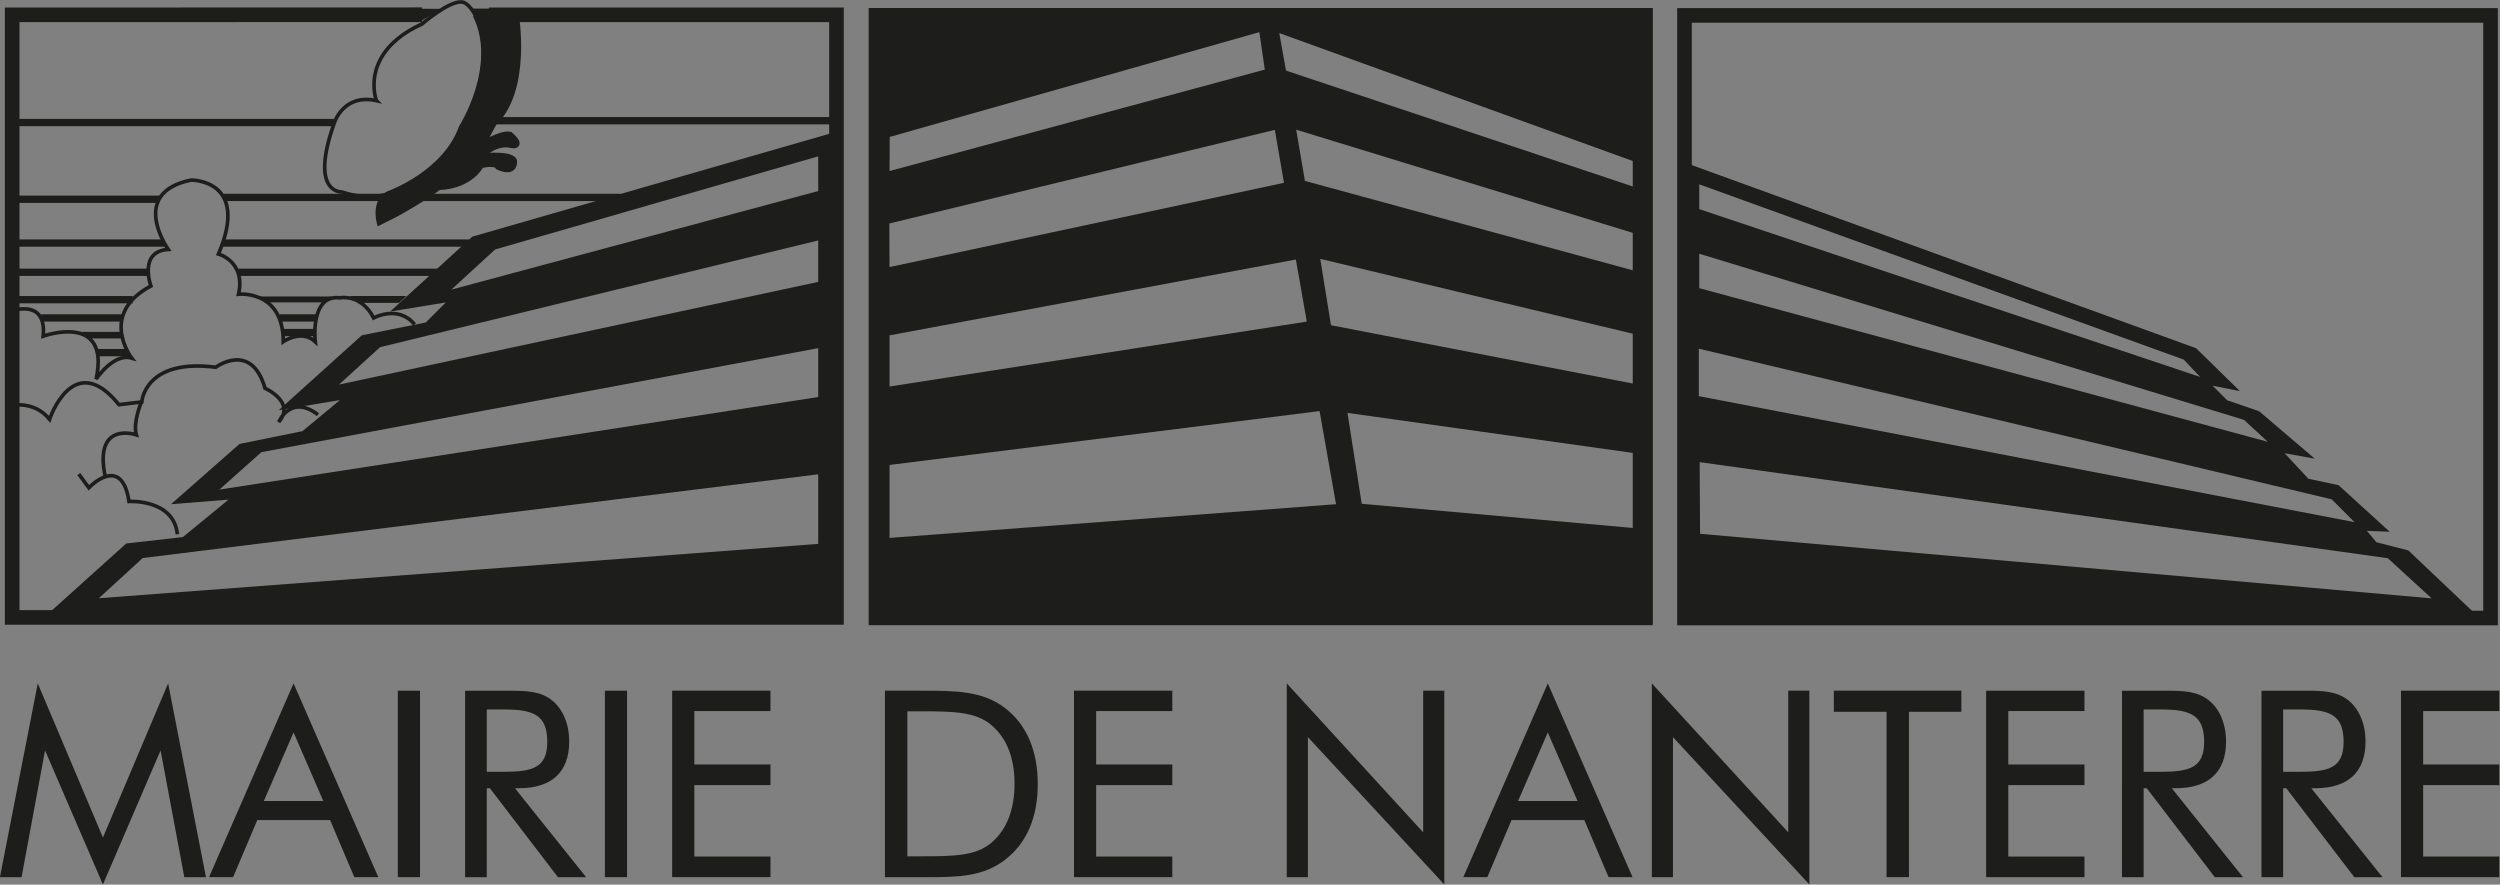 <?xml version="1.0" encoding="UTF-8" standalone="no"?>
<!-- Created with Inkscape (http://www.inkscape.org/) -->

<svg
   version="1.1"
   id="svg182"
   width="700"
   height="247.685"
   viewBox="0 0 700 247.685"
   xmlns="http://www.w3.org/2000/svg"
   xmlns:svg="http://www.w3.org/2000/svg">
  <rect x="0" y="0" width="700" height="247.685" fill="#808080" stroke="none"/>
  <defs
     id="defs186">
    <clipPath
       clipPathUnits="userSpaceOnUse"
       id="clipPath6983">
      <path
         d="M -0.426,-23.361 H 85.935 V 6.881 H -0.426 Z"
         id="path6985"
         style="stroke-width:1" />
    </clipPath>
    <clipPath
       clipPathUnits="userSpaceOnUse"
       id="clipPath6989">
      <path
         d="M -7.737,-23.424 H 78.624 V 6.818 H -7.737 Z"
         id="path6991"
         style="stroke-width:1" />
    </clipPath>
    <clipPath
       clipPathUnits="userSpaceOnUse"
       id="clipPath6995">
      <path
         d="M -0.426,-21.847 H 85.935 V 8.395 H -0.426 Z"
         id="path6997"
         style="stroke-width:1" />
    </clipPath>
    <clipPath
       clipPathUnits="userSpaceOnUse"
       id="clipPath7001">
      <path
         d="M -7.702,-21.847 H 78.659 V 8.395 H -7.702 Z"
         id="path7003"
         style="stroke-width:1" />
    </clipPath>
    <clipPath
       clipPathUnits="userSpaceOnUse"
       id="clipPath7007">
      <path
         d="M -17.134,-26.074 H 69.227 V 4.168 H -17.134 Z"
         id="path7009"
         style="stroke-width:1" />
    </clipPath>
    <clipPath
       clipPathUnits="userSpaceOnUse"
       id="clipPath7013">
      <path
         d="M -13.009,-26.768 H 73.352 V 3.474 H -13.009 Z"
         id="path7015"
         style="stroke-width:1" />
    </clipPath>
    <clipPath
       clipPathUnits="userSpaceOnUse"
       id="clipPath7019">
      <path
         d="M -8.238,-20.837 H 78.123 V 9.405 H -8.238 Z"
         id="path7021"
         style="stroke-width:1" />
    </clipPath>
    <clipPath
       clipPathUnits="userSpaceOnUse"
       id="clipPath7025">
      <path
         d="M -86.058,-29.713 H 0.303 V 0.529 H -86.058 Z"
         id="path7027"
         style="stroke-width:1" />
    </clipPath>
    <clipPath
       clipPathUnits="userSpaceOnUse"
       id="clipPath7031">
      <path
         d="M -16.459,-29.734 H 69.902 V 0.508 H -16.459 Z"
         id="path7033"
         style="stroke-width:1" />
    </clipPath>
    <clipPath
       clipPathUnits="userSpaceOnUse"
       id="clipPath7037">
      <path
         d="M -9.784,-18.755 H 76.577 V 11.487 H -9.784 Z"
         id="path7039"
         style="stroke-width:1" />
    </clipPath>
    <clipPath
       clipPathUnits="userSpaceOnUse"
       id="clipPath7043">
      <path
         d="M -9.669,-19.26 H 76.692 V 10.982 H -9.669 Z"
         id="path7045"
         style="stroke-width:1" />
    </clipPath>
    <clipPath
       clipPathUnits="userSpaceOnUse"
       id="clipPath7049">
      <path
         d="M -0.426,-19.891 H 85.935 V 10.351 H -0.426 Z"
         id="path7051"
         style="stroke-width:1" />
    </clipPath>
    <clipPath
       clipPathUnits="userSpaceOnUse"
       id="clipPath7055">
      <path
         d="M -1.425,-19.26 H 84.936 V 10.982 H -1.425 Z"
         id="path7057"
         style="stroke-width:1" />
    </clipPath>
    <clipPath
       clipPathUnits="userSpaceOnUse"
       id="clipPath7061">
      <path
         d="M -0.39,-16.231 H 85.971 V 14.011 H -0.39 Z"
         id="path7063"
         style="stroke-width:1" />
    </clipPath>
    <clipPath
       clipPathUnits="userSpaceOnUse"
       id="clipPath7067">
      <path
         d="M -6.131,-11.783 H 80.23 V 18.459 H -6.131 Z"
         id="path7069"
         style="stroke-width:1" />
    </clipPath>
    <clipPath
       clipPathUnits="userSpaceOnUse"
       id="clipPath7073">
      <path
         d="M -4.901,-16.389 H 81.46 V 13.853 H -4.901 Z"
         id="path7075"
         style="stroke-width:1" />
    </clipPath>
    <clipPath
       clipPathUnits="userSpaceOnUse"
       id="clipPath7079">
      <path
         d="M -0.426,-20.837 H 85.935 V 9.405 H -0.426 Z"
         id="path7081"
         style="stroke-width:1" />
    </clipPath>
    <clipPath
       clipPathUnits="userSpaceOnUse"
       id="clipPath7085">
      <path
         d="M -3.375,-18.061 H 82.986 V 12.181 H -3.375 Z"
         id="path7087"
         style="stroke-width:1" />
    </clipPath>
    <clipPath
       clipPathUnits="userSpaceOnUse"
       id="clipPath7091">
      <path
         d="M -0.453,-19.512 H 85.908 V 10.73 H -0.453 Z"
         id="path7093"
         style="stroke-width:1" />
    </clipPath>
    <clipPath
       clipPathUnits="userSpaceOnUse"
       id="clipPath7097">
      <path
         d="M -0.426,-26.011 H 85.935 V 4.231 H -0.426 Z"
         id="path7099"
         style="stroke-width:1" />
    </clipPath>
    <clipPath
       clipPathUnits="userSpaceOnUse"
       id="clipPath7103">
      <path
         d="M -14.585,-29.736 H 71.776 V 0.506 H -14.585 Z"
         id="path7105"
         style="stroke-width:1" />
    </clipPath>
  </defs>
  <g
     id="g190"
     transform="matrix(1.333,0,0,-1.333,-81.481,119.785)">
    <g
       id="g7123">
      <path
         d="M 70.588,-67.765 65.658,-94.392 H 61.111 l 7.945,40.706 13.69,-32.377 13.696,32.377 7.945,-40.706 h -4.547 l -4.985,26.627 -12.11,-28.159 z"
         style="fill:#1d1d1b;fill-opacity:1;fill-rule:nonzero;stroke:none;stroke-width:6.079"
         id="path4124" />
      <path
         d="m 116.543,-78.393 h 12.493 l -6.249,14.408 z m 24.049,-15.994 h -5.04 l -5.094,11.994 h -15.283 l -5.094,-11.994 h -5.046 l 17.751,40.7 z"
         style="fill:#1d1d1b;fill-opacity:1;fill-rule:nonzero;stroke:none;stroke-width:6.079"
         id="path4126" />
      <path
         d="m 144.695,-94.389 h 4.657 v 39.168 h -4.657 z"
         style="fill:#1d1d1b;fill-opacity:1;fill-rule:nonzero;stroke:none;stroke-width:6.079"
         id="path4128" />
      <path
         d="m 163.373,-72.257 h 3.562 c 6.134,0 9.149,0.875 9.149,6.298 0,5.696 -2.961,6.796 -9.149,6.796 h -3.562 z m -4.547,17.034 h 8 1.204 c 3.727,0 6.572,-0.103 8.985,-1.97 2.243,-1.751 3.672,-4.875 3.672,-8.711 0,-6.407 -3.672,-9.806 -10.578,-9.806 h -0.821 l 14.955,-18.681 h -5.915 l -14.298,18.681 h -0.657 v -18.681 h -4.547 z"
         style="fill:#1d1d1b;fill-opacity:1;fill-rule:nonzero;stroke:none;stroke-width:6.079"
         id="path4130" />
      <path
         d="m 188.185,-94.389 h 4.657 v 39.168 h -4.657 z"
         style="fill:#1d1d1b;fill-opacity:1;fill-rule:nonzero;stroke:none;stroke-width:6.079"
         id="path4132" />
      <path
         d="m 202.316,-55.221 h 20.651 v -4.274 h -15.994 V -70.723 h 15.994 v -4.328 h -15.994 v -15.009 h 15.994 v -4.328 h -20.651 z"
         style="fill:#1d1d1b;fill-opacity:1;fill-rule:nonzero;stroke:none;stroke-width:6.079"
         id="path4134" />
      <path
         d="m 254.679,-90.007 c 6.681,0 11.338,0.055 14.626,2.796 3.179,2.626 4.93,6.9 4.93,12.432 0,5.532 -1.696,9.696 -4.93,12.383 -3.234,2.736 -7.891,2.845 -14.626,2.845 h -2.961 v -30.456 z m -7.672,34.785 h 7.508 c 7.344,0 12.985,0 17.751,-3.666 4.492,-3.453 6.845,-8.93 6.845,-15.946 0,-7.009 -2.353,-12.432 -6.845,-15.885 -4.547,-3.508 -9.696,-3.672 -16.055,-3.672 h -1.696 -7.508 z"
         style="fill:#1d1d1b;fill-opacity:1;fill-rule:nonzero;stroke:none;stroke-width:6.079"
         id="path4136" />
      <path
         d="m 286.721,-55.221 h 20.651 v -4.274 h -15.994 V -70.723 h 15.994 v -4.328 h -15.994 v -15.009 h 15.994 v -4.328 h -20.651 z"
         style="fill:#1d1d1b;fill-opacity:1;fill-rule:nonzero;stroke:none;stroke-width:6.079"
         id="path4138" />
      <path
         d="m 331.415,-53.687 28.651,-31.283 v 29.751 h 4.438 v -40.706 l -28.651,30.955 v -29.423 h -4.438 z"
         style="fill:#1d1d1b;fill-opacity:1;fill-rule:nonzero;stroke:none;stroke-width:6.079"
         id="path4140" />
      <path
         d="m 380,-78.393 h 12.493 l -6.249,14.408 z m 24.049,-15.994 h -5.04 l -5.094,11.994 h -15.283 l -5.094,-11.994 h -5.04 l 17.745,40.7 z"
         style="fill:#1d1d1b;fill-opacity:1;fill-rule:nonzero;stroke:none;stroke-width:6.079"
         id="path4142" />
      <path
         d="m 408.098,-53.687 28.651,-31.283 v 29.751 h 4.438 v -40.706 l -28.651,30.955 v -29.423 h -4.438 z"
         style="fill:#1d1d1b;fill-opacity:1;fill-rule:nonzero;stroke:none;stroke-width:6.079"
         id="path4144" />
      <path
         d="m 457.395,-59.658 h -11.064 v 4.438 h 26.785 v -4.438 h -11.009 v -34.73 h -4.711 z"
         style="fill:#1d1d1b;fill-opacity:1;fill-rule:nonzero;stroke:none;stroke-width:6.079"
         id="path4146" />
      <path
         d="m 478.316,-55.221 h 20.657 v -4.274 H 482.973 V -70.723 h 16 v -4.328 h -16 v -15.009 h 16 v -4.328 h -20.657 z"
         style="fill:#1d1d1b;fill-opacity:1;fill-rule:nonzero;stroke:none;stroke-width:6.079"
         id="path4148" />
      <path
         d="m 511.401,-72.257 h 3.562 c 6.134,0 9.149,0.875 9.149,6.298 0,5.696 -2.961,6.796 -9.149,6.796 h -3.562 z m -4.547,17.034 h 8 1.204 c 3.727,0 6.572,-0.103 8.985,-1.97 2.243,-1.751 3.672,-4.875 3.672,-8.711 0,-6.407 -3.672,-9.806 -10.578,-9.806 h -0.821 l 14.955,-18.681 h -5.915 l -14.298,18.681 h -0.657 v -18.681 h -4.547 z"
         style="fill:#1d1d1b;fill-opacity:1;fill-rule:nonzero;stroke:none;stroke-width:6.079"
         id="path4150" />
      <path
         d="m 540.704,-72.257 h 3.562 c 6.134,0 9.143,0.875 9.143,6.298 0,5.696 -2.954,6.796 -9.143,6.796 h -3.562 z m -4.547,17.034 h 8 1.204 c 3.726,0 6.572,-0.103 8.985,-1.97 2.243,-1.751 3.666,-4.875 3.666,-8.711 0,-6.407 -3.666,-9.806 -10.572,-9.806 h -0.821 l 14.955,-18.681 h -5.915 l -14.298,18.681 h -0.657 v -18.681 h -4.547 z"
         style="fill:#1d1d1b;fill-opacity:1;fill-rule:nonzero;stroke:none;stroke-width:6.079"
         id="path4152" />
      <path
         d="m 565.46,-55.221 h 20.651 v -4.274 H 570.117 V -70.723 h 15.994 v -4.328 h -15.994 v -15.009 h 15.994 v -4.328 H 565.46 Z"
         style="fill:#1d1d1b;fill-opacity:1;fill-rule:nonzero;stroke:none;stroke-width:6.079"
         id="path4154" />
    </g>
    <g
       id="g7155">
      <path
         d="m 0,0 c 0,0 -0.631,1.641 1.577,2.65 0,0 0.947,0.82 1.389,0.757 0.441,-0.063 1.577,-1.893 -0.379,-5.111 0,0 -1.577,-2.208 -3.786,-1.451 0,0 -1.136,-0.063 -0.252,2.398 0,0 0.315,1.009 1.451,0.757 z"
         style="fill:none;stroke:#1d1d1b;stroke-width:0.126;stroke-linecap:butt;stroke-linejoin:miter;stroke-miterlimit:4;stroke-dasharray:none;stroke-opacity:1"
         id="path4038"
         transform="matrix(6.079,0,0,6.079,140.195,68.722)"
         clip-path="url(#clipPath7013)" />
      <path
         d="m 161.167,86.75 h 8.176 c 0,0 2.687,-15.727 -4.602,-22.633 l -2.681,-4.985 c 0,0 4.219,2.687 6.134,2.304 0,0 2.687,-2.304 0.383,-1.921 0,0 -3.07,1.149 -6.9,-2.681 0,0 6.517,0.766 7.283,-0.772 0,0 0.383,-2.681 -3.064,-1.149 0,0 -0.389,1.149 -3.836,0.383 0,0 -1.964,-4.316 -8.827,-4.602 0,0 -5.599,-4.122 -12.274,-7.289 0,0 -1.149,4.602 2.304,5.757 0,0 11.508,4.219 14.961,13.806 0,0 8.31,13.04 2.942,23.782"
         style="fill:#1d1d1b;fill-opacity:1;fill-rule:nonzero;stroke:none;stroke-width:6.079"
         id="path4040" />
      <path
         d="m 0,0 h 1.345 c 0,0 0.442,-2.587 -0.757,-3.723 l -0.441,-0.82 c 0,0 0.694,0.442 1.009,0.379 0,0 0.442,-0.379 0.063,-0.316 0,0 -0.505,0.189 -1.135,-0.441 0,0 1.072,0.126 1.198,-0.127 0,0 0.063,-0.441 -0.504,-0.189 0,0 -0.064,0.189 -0.631,0.063 0,0 -0.323,-0.71 -1.452,-0.757 0,0 -0.921,-0.678 -2.019,-1.199 0,0 -0.189,0.757 0.379,0.947 0,0 1.893,0.694 2.461,2.271 0,0 1.367,2.145 0.484,3.912 z"
         style="fill:none;stroke:#1d1d1b;stroke-width:0.252;stroke-linecap:butt;stroke-linejoin:miter;stroke-miterlimit:4;stroke-dasharray:none;stroke-opacity:1"
         id="path4044"
         transform="matrix(6.079,0,0,6.079,161.167,86.75)"
         clip-path="url(#clipPath7031)" />
      <path
         d="M 0,0 H 5.075"
         style="fill:#ffffff;fill-opacity:1;fill-rule:nonzero;stroke:#1d1d1b;stroke-width:0.252;stroke-linecap:butt;stroke-linejoin:miter;stroke-miterlimit:4;stroke-dasharray:none;stroke-opacity:1"
         id="path4048"
         transform="matrix(6.079,0,0,6.079,63.7,48.009)"
         clip-path="url(#clipPath6983)" />
      <path
         d="M 0,0 H 11.112"
         style="fill:#ffffff;fill-opacity:1;fill-rule:nonzero;stroke:#1d1d1b;stroke-width:0.252;stroke-linecap:butt;stroke-linejoin:miter;stroke-miterlimit:4;stroke-dasharray:none;stroke-opacity:1"
         id="path4052"
         transform="matrix(6.079,0,0,6.079,63.7,64.12)"
         clip-path="url(#clipPath7097)" />
      <path
         d="M 0,0 H 11.712"
         style="fill:#ffffff;fill-opacity:1;fill-rule:nonzero;stroke:#1d1d1b;stroke-width:0.252;stroke-linecap:butt;stroke-linejoin:miter;stroke-miterlimit:4;stroke-dasharray:none;stroke-opacity:1"
         id="path4056"
         transform="matrix(6.079,0,0,6.079,165.271,64.503)"
         clip-path="url(#clipPath7007)" />
      <path
         d="M 0,0 H 13.703"
         style="fill:#ffffff;fill-opacity:1;fill-rule:nonzero;stroke:#1d1d1b;stroke-width:0.252;stroke-linecap:butt;stroke-linejoin:miter;stroke-miterlimit:4;stroke-dasharray:none;stroke-opacity:1"
         id="path4060"
         transform="matrix(6.079,0,0,6.079,108.149,48.393)"
         clip-path="url(#clipPath6989)" />
      <path
         d="M 0,0 H 5.258"
         style="fill:#ffffff;fill-opacity:1;fill-rule:nonzero;stroke:#1d1d1b;stroke-width:0.252;stroke-linecap:butt;stroke-linejoin:miter;stroke-miterlimit:4;stroke-dasharray:none;stroke-opacity:1"
         id="path4064"
         transform="matrix(6.079,0,0,6.079,63.7,38.804)"
         clip-path="url(#clipPath6995)" />
      <path
         d="M 0,0 H 8.519"
         style="fill:#ffffff;fill-opacity:1;fill-rule:nonzero;stroke:#1d1d1b;stroke-width:0.252;stroke-linecap:butt;stroke-linejoin:miter;stroke-miterlimit:4;stroke-dasharray:none;stroke-opacity:1"
         id="path4068"
         transform="matrix(6.079,0,0,6.079,107.933,38.804)"
         clip-path="url(#clipPath7001)" />
      <path
         d="M 0,0 H 4.717"
         style="fill:#ffffff;fill-opacity:1;fill-rule:nonzero;stroke:#1d1d1b;stroke-width:0.252;stroke-linecap:butt;stroke-linejoin:miter;stroke-miterlimit:4;stroke-dasharray:none;stroke-opacity:1"
         id="path4072"
         transform="matrix(6.079,0,0,6.079,63.7,32.667)"
         clip-path="url(#clipPath7079)" />
      <path
         d="M 0,0 H 6.89"
         style="fill:#ffffff;fill-opacity:1;fill-rule:nonzero;stroke:#1d1d1b;stroke-width:0.252;stroke-linecap:butt;stroke-linejoin:miter;stroke-miterlimit:4;stroke-dasharray:none;stroke-opacity:1"
         id="path4076"
         transform="matrix(6.079,0,0,6.079,111.194,32.667)"
         clip-path="url(#clipPath7019)" />
      <path
         d="M 0,0 H 4.16"
         style="fill:#ffffff;fill-opacity:1;fill-rule:nonzero;stroke:#1d1d1b;stroke-width:0.252;stroke-linecap:butt;stroke-linejoin:miter;stroke-miterlimit:4;stroke-dasharray:none;stroke-opacity:1"
         id="path4080"
         transform="matrix(6.079,0,0,6.079,63.7,26.913)"
         clip-path="url(#clipPath7049)" />
      <path
         d="M 0,0 H 2.813"
         style="fill:#ffffff;fill-opacity:1;fill-rule:nonzero;stroke:#1d1d1b;stroke-width:0.252;stroke-linecap:butt;stroke-linejoin:miter;stroke-miterlimit:4;stroke-dasharray:none;stroke-opacity:1"
         id="path4084"
         transform="matrix(6.079,0,0,6.079,69.777,23.077)"
         clip-path="url(#clipPath7055)" />
      <path
         d="M 0,0 H 1.251"
         style="fill:#ffffff;fill-opacity:1;fill-rule:nonzero;stroke:#1d1d1b;stroke-width:0.252;stroke-linecap:butt;stroke-linejoin:miter;stroke-miterlimit:4;stroke-dasharray:none;stroke-opacity:1"
         id="path4088"
         transform="matrix(6.079,0,0,6.079,119.893,23.077)"
         clip-path="url(#clipPath7043)" />
      <path
         d="M 0,0 H 1.079"
         style="fill:#ffffff;fill-opacity:1;fill-rule:nonzero;stroke:#1d1d1b;stroke-width:0.252;stroke-linecap:butt;stroke-linejoin:miter;stroke-miterlimit:4;stroke-dasharray:none;stroke-opacity:1"
         id="path4092"
         transform="matrix(6.079,0,0,6.079,120.591,20.009)"
         clip-path="url(#clipPath7037)" />
      <path
         d="M 0,0 H 1.055"
         style="fill:#ffffff;fill-opacity:1;fill-rule:nonzero;stroke:#1d1d1b;stroke-width:0.252;stroke-linecap:butt;stroke-linejoin:miter;stroke-miterlimit:4;stroke-dasharray:none;stroke-opacity:1"
         id="path4096"
         transform="matrix(6.079,0,0,6.079,81.631,15.79)"
         clip-path="url(#clipPath7085)" />
      <path
         d="m 0,0 c 0,0 1.167,0.41 1.041,-0.883 0,0 2.335,0.851 1.83,-1.483 0,0 0.599,0.915 1.23,0.725 0,0 -1.167,1.515 0.663,2.493 0,0 -0.442,1.199 0.599,1.262 0,0 -1.388,1.956 0.789,2.397 0,0 2.05,0.032 0.946,-2.555 0,0 0.947,-0.252 0.694,-1.388 0,0 1.546,0.158 1.546,-1.641 0,0 0.631,0.442 1.104,0 0,0 -0.189,1.641 0.852,1.515 0,0 0.726,0.157 1.167,-0.694 0,0 0.844,0.465 1.414,-0.224"
         style="fill:none;stroke:#1d1d1b;stroke-width:0.126;stroke-linecap:butt;stroke-linejoin:miter;stroke-miterlimit:4;stroke-dasharray:none;stroke-opacity:1"
         id="path4100"
         transform="matrix(6.079,0,0,6.079,63.865,24.612)"
         clip-path="url(#clipPath7091)" />
      <path
         d="m 0,0 c 0,0 0.789,0.189 1.325,-0.473 0,0 0.82,2.461 2.398,0.505 l 0.788,0.094 c 0,0 0.095,1.514 2.556,1.199 0,0 1.23,0.915 1.703,-0.726 0,0 1.073,-0.473 0.474,-1.167 0,0 0.41,0.978 1.356,0.253"
         style="fill:none;stroke:#1d1d1b;stroke-width:0.126;stroke-linecap:butt;stroke-linejoin:miter;stroke-miterlimit:4;stroke-dasharray:none;stroke-opacity:1"
         id="path4104"
         transform="matrix(6.079,0,0,6.079,63.481,4.666)"
         clip-path="url(#clipPath7061)" />
      <path
         d="M 0,0 C -0.126,1.23 -1.672,1.136 -1.672,1.136 -1.924,2.808 -3.06,1.609 -3.06,1.609 l -0.347,0.473"
         style="fill:none;stroke:#1d1d1b;stroke-width:0.126;stroke-linecap:butt;stroke-linejoin:miter;stroke-miterlimit:4;stroke-dasharray:none;stroke-opacity:1"
         id="path4108"
         transform="matrix(6.079,0,0,6.079,98.386,-22.375)"
         clip-path="url(#clipPath7067)" />
      <path
         d="m 0,0 c 0,0 -0.315,-0.726 -0.189,-1.167 0,0 -1.483,0.504 -1.073,-1.451"
         style="fill:none;stroke:#1d1d1b;stroke-width:0.126;stroke-linecap:butt;stroke-linejoin:miter;stroke-miterlimit:4;stroke-dasharray:none;stroke-opacity:1"
         id="path4112"
         transform="matrix(6.079,0,0,6.079,90.906,5.625)"
         clip-path="url(#clipPath7073)" />
      <path
         d="m 232.994,49.736 -77.071,-20.712 9.204,8.438 67.867,19.563 z m 0,-19.088 -100.664,-21.569 8.632,7.86 92.032,22.42 z m 0,-24.183 -125.783,-19.441 8.821,7.86 116.963,21.848 z m 0,-30.846 -151.103,-11.417 9.21,8.438 141.893,17.593 z M 160.33,40.149 143.071,24.422 154.768,26.337 150.549,22.118 137.126,19.431 119.673,3.704 132.524,5.82 124.658,-0.703 111.43,-3.39 97.046,-16.047 l 12.079,0.961 -9.587,-7.866 L 87.648,-24.296 70.383,-39.828 H 236.854 V 62.204 Z"
         style="fill:#1d1d1b;fill-opacity:1;fill-rule:nonzero;stroke:none;stroke-width:6.079"
         id="path4114" />
      <path
         d="m 404.09,50.694 -72.84,24.341 -1.41,7.879 74.251,-26.87 z m 0,-17.611 -68.864,18.778 -1.83,10.76 70.694,-21.672 z m 0,-23.782 -63.387,12.243 -2.255,13.946 65.642,-15.727 z m 0,-30.335 -56.931,5.076 -2.991,19.088 59.922,-8.401 z m -156.112,-2.091 v 15.325 l 90.33,11.313 3.453,-19.563 z m 0,42.542 85.345,15.933 2.298,-13.04 -87.643,-13.635 z m -0.043,23.502 80.974,19.666 1.921,-11.125 -82.853,-17.696 z m 0.079,18.183 77.637,22.006 1.149,-7.866 L 247.978,53.935 Z M 243.595,-41.459 H 408.309 V 88.184 H 243.595 Z"
         style="fill:#1d1d1b;fill-opacity:1;fill-rule:nonzero;stroke:none;stroke-width:6.079"
         id="path4116" />
      <path
         d="M -27.852,-20.822 H 0 V 0 h -27.852 z"
         style="fill:none;stroke:#1d1d1b;stroke-width:0.505;stroke-linecap:butt;stroke-linejoin:miter;stroke-miterlimit:4;stroke-dasharray:none;stroke-opacity:1"
         id="path4120"
         transform="matrix(6.079,0,0,6.079,584.271,86.623)"
         clip-path="url(#clipPath7025)" />
      <path
         d="m 418.144,-7.211 144.55,-20.183 9.21,-8.438 -153.674,13.569 z m -0.176,23.83 132.932,-31.642 4.796,-4.796 -137.729,26.469 z m 0.091,19.946 L 532.486,1.664 537.477,-2.944 418.059,29.33 Z m 0,14.578 101.771,-36.821 3.453,-3.647 -105.224,35.259 z m 148.951,-76.907 -6.711,1.726 -2.012,2.401 4.79,-0.195 -10.736,9.781 -6.328,1.343 -4.991,5.368 6.328,-1.149 -11.696,9.97 -6.711,2.304 -3.07,3.07 5.757,-1.155 -9.21,9.015 -107.497,39.028 v -95.698 h 167.048 z"
         style="fill:#1d1d1b;fill-opacity:1;fill-rule:nonzero;stroke:none;stroke-width:6.079"
         id="path4122" />
      <path
         d="m 86.805,20.15 h -10.164 l 3.641,-1.38 h 7.003 z"
         style="fill:#1d1d1b;fill-opacity:1;fill-rule:nonzero;stroke:none;stroke-width:6.079"
         id="path4156" />
      <path
         d="m 115.509,27.585 h 15.344 l -1.629,-1.246 h -11.891 z"
         style="fill:#1d1d1b;fill-opacity:1;fill-rule:nonzero;stroke:none;stroke-width:6.079"
         id="path4158" />
      <path
         d="m 134.592,27.68 h 11.891 l -1.532,-1.435 h -7.672 z"
         style="fill:#1d1d1b;fill-opacity:1;fill-rule:nonzero;stroke:none;stroke-width:6.079"
         id="path4160" />
      <path
         d="M 0,0 -14.162,-0.004 V -20.825 H 14.321 V -0.004 H 2.307"
         style="fill:none;stroke:#1d1d1b;stroke-width:0.505;stroke-linecap:butt;stroke-linejoin:miter;stroke-miterlimit:4;stroke-dasharray:none;stroke-opacity:1"
         id="path4164"
         transform="matrix(6.079,0,0,6.079,149.775,86.765)"
         clip-path="url(#clipPath7103)" />
      <path
         d="m 153.904,88.011 -4.62,-2.711 h -13.429 v 2.766 z"
         style="fill:#1d1d1b;fill-opacity:1;fill-rule:nonzero;stroke:none;stroke-width:6.079"
         id="path4166" />
      <path
         d="m 160.129,88.056 1.246,-2.711 h 19.848 v 2.723 z"
         style="fill:#1d1d1b;fill-opacity:1;fill-rule:nonzero;stroke:none;stroke-width:6.079"
         id="path4168" />
    </g>
  </g>
</svg>
